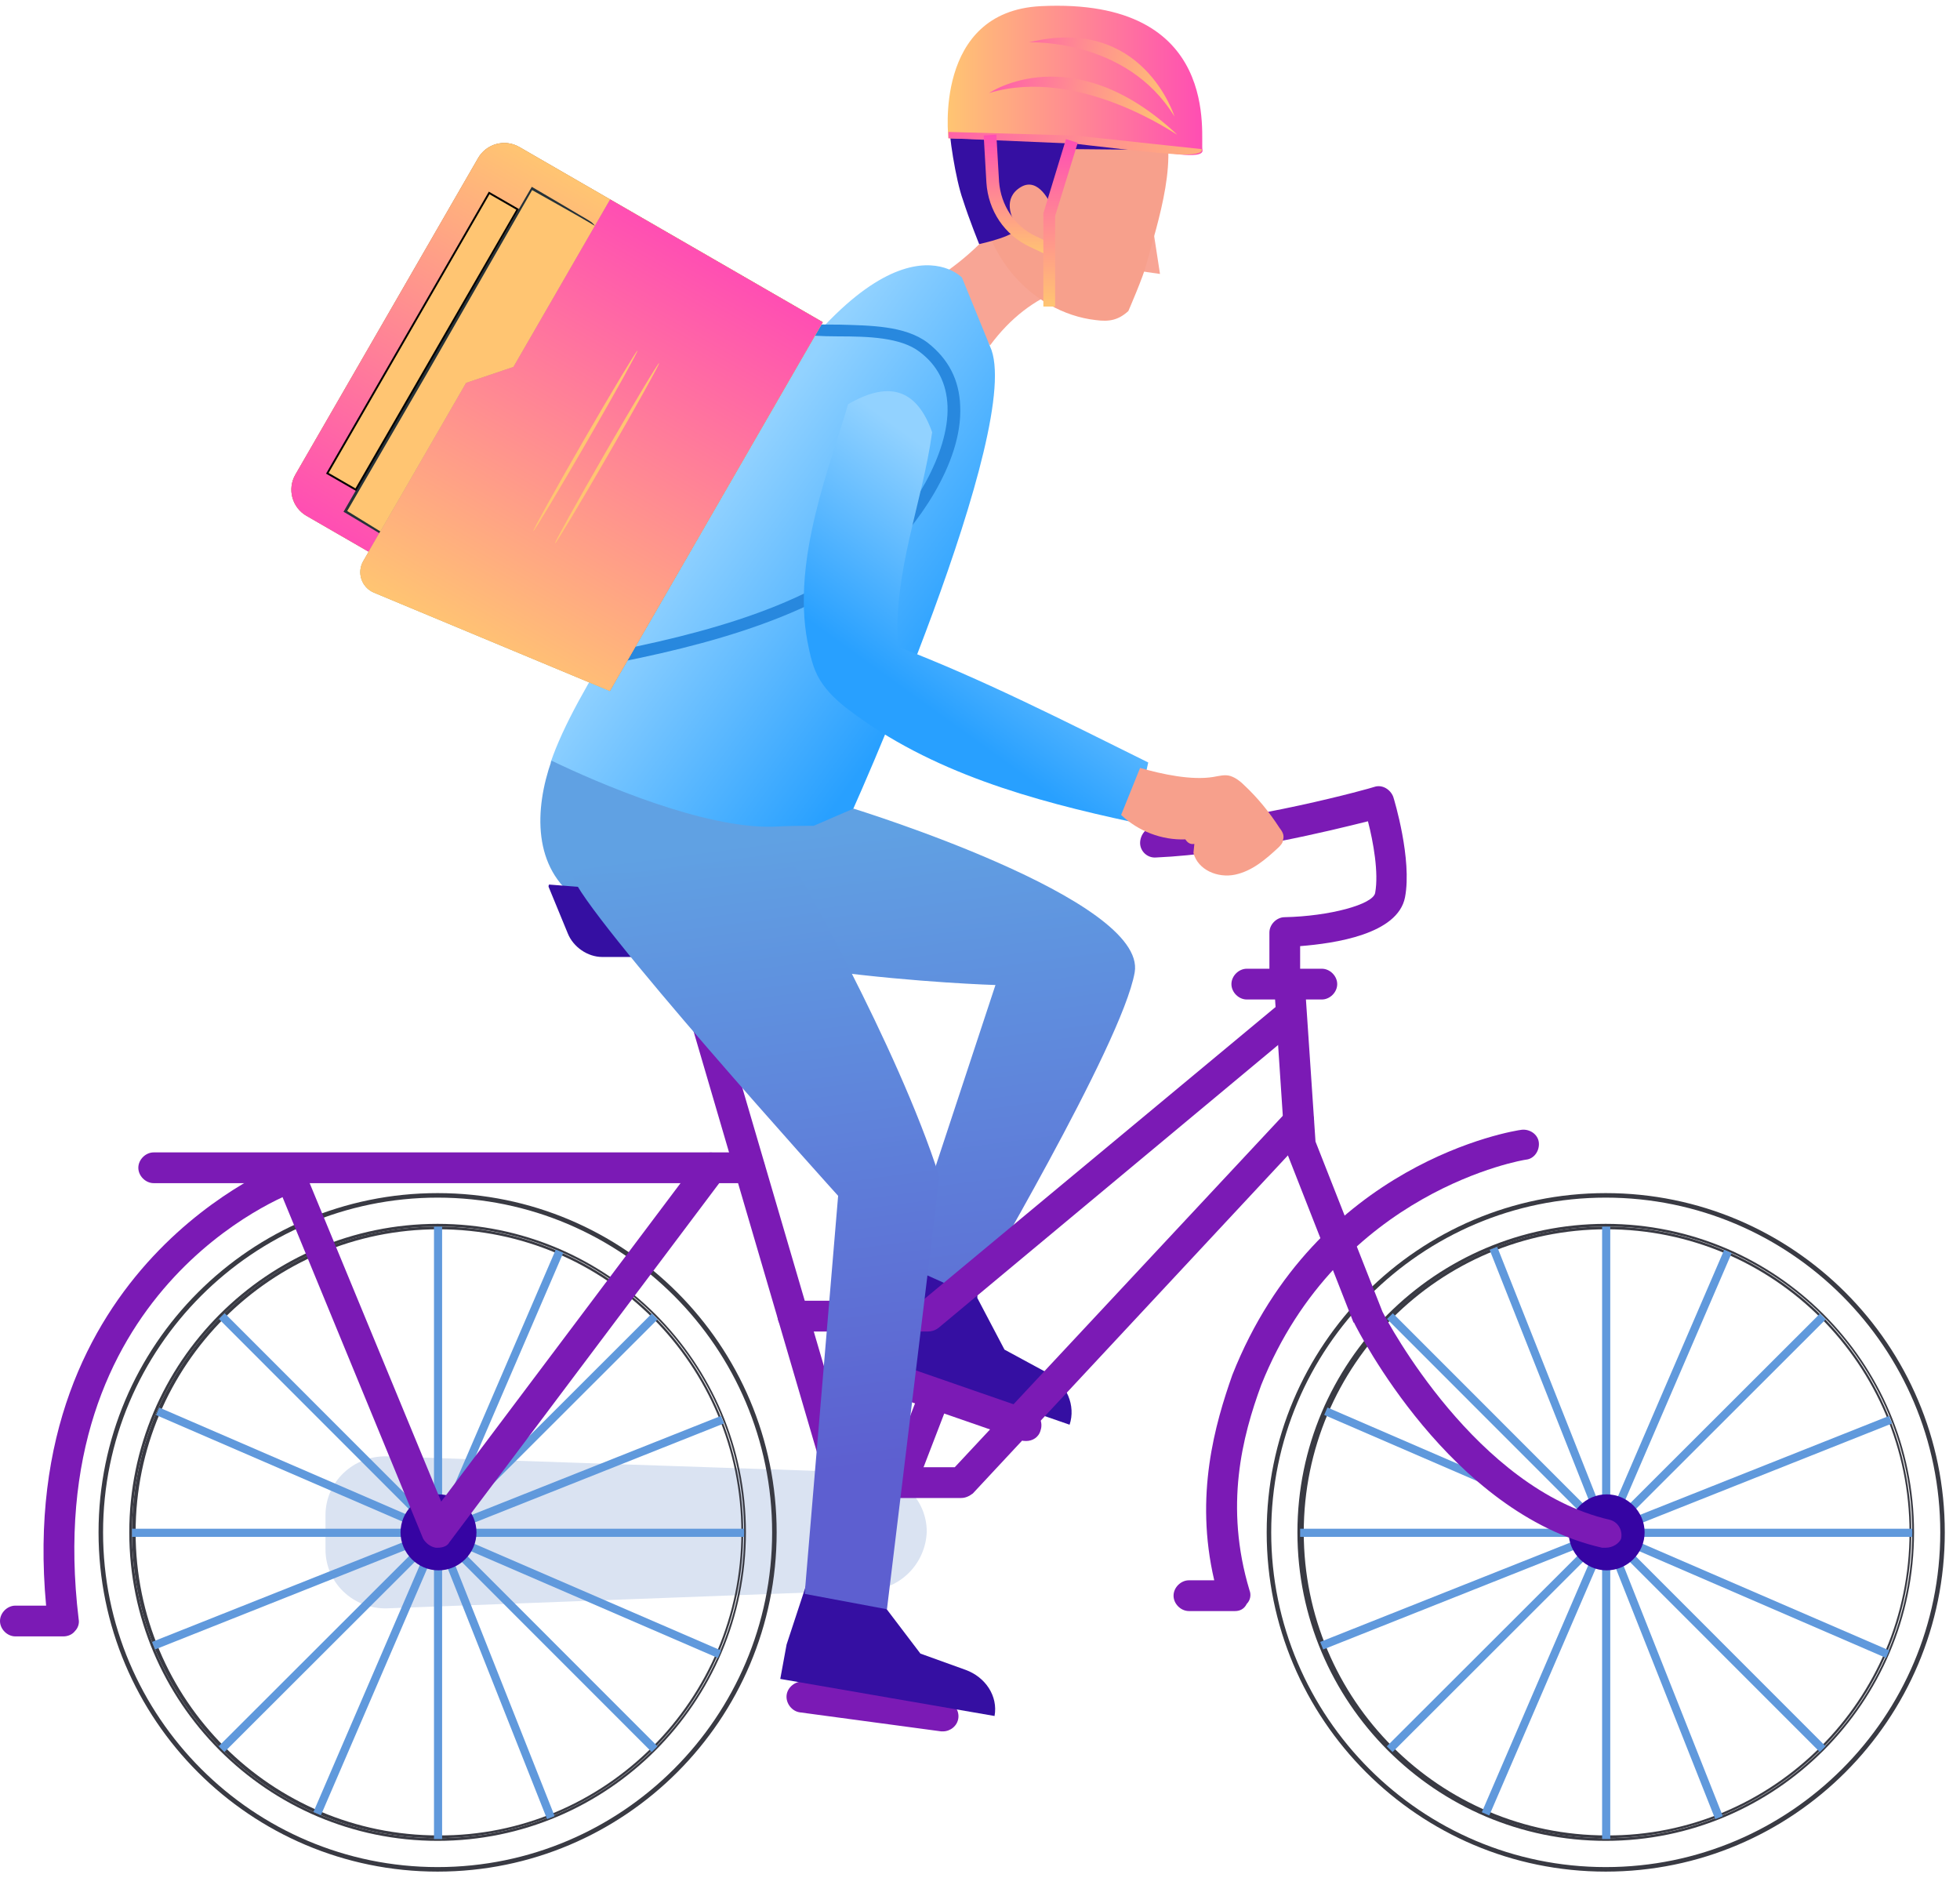 <svg width="104" height="100" viewBox="0 0 104 100" fill="none" xmlns="http://www.w3.org/2000/svg">
<path d="M52.532 18.326L50.037 14.534C51.572 13.478 52.868 12.182 53.827 10.646L56.226 15.398C54.883 15.926 53.635 16.838 52.532 18.326Z" fill="#F8A595"/>
<path d="M61.071 11.414C61.071 11.414 61.407 13.622 61.551 14.534L60.208 14.342L61.071 11.414Z" fill="#F8A595"/>
<path d="M60.831 14.006C60.687 14.63 59.872 16.502 59.872 16.502C59.344 16.982 58.864 17.078 58.145 16.982C56.418 16.79 54.786 15.83 53.683 14.486C52.58 13.142 51.956 11.414 51.812 9.686C51.668 7.479 52.532 4.983 54.547 4.071C56.562 3.159 60.352 3.927 61.503 5.943C62.702 8.103 61.407 11.846 60.831 14.006Z" fill="#F7A08C"/>
<path d="M48.07 66.514L46.295 69.97L45.671 71.746L56.754 75.586C57.089 74.578 56.61 73.426 55.602 72.85L53.299 71.602L51.86 68.866V68.05L48.07 66.514Z" fill="#350FA2"/>
<path d="M41.017 43.908C41.833 43.86 44.039 44.244 44.663 44.244C45.191 43.236 54.45 22.453 52.531 18.374L51.044 14.726C51.044 14.726 47.062 10.502 39.146 23.558C34.541 31.189 30.559 36.517 29.215 40.452C31.758 41.652 37.275 44.1 41.017 43.908Z" fill="url(#paint0_linear_4_452)"/>
<path d="M60.208 51.587C60.879 47.7 45.288 42.9 45.288 42.9L43.177 43.812C42.553 43.812 41.834 43.812 41.018 43.86C37.324 43.956 31.759 41.556 29.264 40.356C28.353 42.948 28.257 46.068 30.703 47.748C36.556 51.779 52.82 52.259 52.82 52.259L47.926 67.09L51.668 68.77C51.572 68.722 59.536 55.427 60.208 51.587Z" fill="url(#paint1_linear_4_452)"/>
<path d="M51.956 12.95C51.956 12.95 51.428 11.654 51.093 10.598C50.709 9.543 50.325 7.047 50.373 6.423C50.421 5.799 56.993 6.039 56.993 6.039L61.935 7.959L56.945 7.911L55.746 10.838C55.746 10.838 55.122 9.351 54.163 9.926C53.203 10.502 53.635 11.558 53.971 11.99C54.211 12.47 51.956 12.95 51.956 12.95Z" fill="#350FA2"/>
<path d="M61.407 8.007C61.407 8.151 56.897 7.527 56.897 7.527L50.325 7.335C50.325 7.335 49.509 0.615 55.218 0.327C64.909 -0.153 63.662 7.335 63.806 7.959C63.902 8.535 61.407 8.007 61.407 8.007Z" fill="url(#paint2_linear_4_452)"/>
<path d="M52.484 4.935C52.484 4.935 56.897 1.911 62.462 7.143C62.462 7.191 57.281 3.495 52.484 4.935Z" fill="url(#paint3_linear_4_452)"/>
<path d="M62.319 6.183C62.319 6.183 60.639 0.759 54.595 2.247C54.595 2.247 59.776 2.007 62.319 6.183Z" fill="url(#paint4_linear_4_452)"/>
<path d="M30.847 35.508L30.752 34.885C36.077 33.925 42.649 32.437 46.391 29.077C48.358 27.301 50.373 24.085 50.277 21.542C50.229 20.342 49.749 19.382 48.79 18.662C47.782 17.894 46.055 17.846 44.472 17.846C43.609 17.846 42.793 17.798 42.121 17.702L42.265 17.078C42.889 17.222 43.657 17.222 44.52 17.222C46.151 17.27 48.022 17.27 49.222 18.182C50.325 19.046 50.901 20.15 50.949 21.542C51.093 24.613 48.55 28.021 46.823 29.605C42.937 33.013 36.221 34.549 30.847 35.508Z" fill="#2888DE"/>
<path d="M16.262 27.366L32.357 36.658L43.653 17.093L27.558 7.801C27.19 7.588 26.753 7.531 26.342 7.641C25.932 7.751 25.582 8.019 25.37 8.387L15.67 25.187C15.46 25.554 15.405 25.99 15.516 26.398C15.627 26.807 15.895 27.155 16.262 27.366Z" fill="#719D9F"/>
<path d="M16.262 27.366L32.357 36.658L43.653 17.093L27.558 7.801C27.19 7.588 26.753 7.531 26.342 7.641C25.932 7.751 25.582 8.019 25.37 8.387L15.67 25.187C15.46 25.554 15.405 25.99 15.516 26.398C15.627 26.807 15.895 27.155 16.262 27.366Z" fill="#F08F3C"/>
<path d="M16.262 27.366L32.357 36.658L43.653 17.093L27.558 7.801C27.19 7.588 26.753 7.531 26.342 7.641C25.932 7.751 25.582 8.019 25.37 8.387L15.67 25.187C15.46 25.554 15.405 25.99 15.516 26.398C15.627 26.807 15.895 27.155 16.262 27.366Z" fill="url(#paint5_linear_4_452)"/>
<path d="M24.145 30.695L18.308 27.153L28.194 10.03L31.568 11.978" fill="#FFC572"/>
<path d="M31.568 11.978C31.489 11.938 31.412 11.894 31.337 11.845C31.174 11.751 30.953 11.623 30.673 11.461C30.079 11.118 29.231 10.649 28.183 10.056L28.265 10.034L22.611 19.893L18.385 27.176L18.359 27.071C20.103 28.143 21.551 29.037 22.594 29.68C23.088 29.99 23.479 30.236 23.766 30.414C23.895 30.489 23.997 30.547 24.063 30.61C24.102 30.626 24.138 30.647 24.171 30.672C24.132 30.657 24.096 30.636 24.063 30.61C23.98 30.562 23.875 30.502 23.755 30.433C23.463 30.264 23.063 30.033 22.559 29.742C21.519 29.121 20.06 28.246 18.292 27.188L18.227 27.151L18.265 27.086L22.475 19.794L28.185 9.967L28.217 9.912L28.272 9.944C29.315 10.546 30.144 11.049 30.736 11.395C31.016 11.557 31.237 11.684 31.391 11.794C31.455 11.85 31.514 11.912 31.568 11.978Z" fill="#263238"/>
<path d="M18.879 25.981L17.369 25.11L25.956 10.236L27.466 11.107L18.879 25.981Z" fill="#FFC572" stroke="black" stroke-width="0.1"/>
<path d="M19.839 31.44L32.357 36.658L43.653 17.093L32.374 10.582L27.244 19.468L24.733 20.314L19.275 29.769C19.191 29.914 19.14 30.075 19.123 30.241C19.107 30.407 19.126 30.574 19.18 30.732C19.233 30.89 19.32 31.035 19.433 31.157C19.547 31.279 19.686 31.376 19.839 31.44Z" fill="#88C0C2"/>
<path d="M19.839 31.44L32.357 36.658L43.653 17.093L32.374 10.582L27.244 19.468L24.733 20.314L19.275 29.769C19.191 29.914 19.14 30.075 19.123 30.241C19.107 30.407 19.126 30.574 19.18 30.732C19.233 30.89 19.32 31.035 19.433 31.157C19.547 31.279 19.686 31.376 19.839 31.44Z" fill="#F3AC4A"/>
<path d="M19.839 31.44L32.357 36.658L43.653 17.093L32.374 10.582L27.244 19.468L24.733 20.314L19.275 29.769C19.191 29.914 19.14 30.075 19.123 30.241C19.107 30.407 19.126 30.574 19.18 30.732C19.233 30.89 19.32 31.035 19.433 31.157C19.547 31.279 19.686 31.376 19.839 31.44Z" fill="url(#paint6_linear_4_452)"/>
<path d="M33.826 18.601C33.869 18.625 32.663 20.8 31.143 23.433C29.623 26.065 28.345 28.194 28.302 28.169C28.259 28.144 29.465 25.97 30.983 23.34C32.502 20.71 33.783 18.576 33.826 18.601Z" fill="#FFC572"/>
<path d="M34.974 19.263C35.017 19.288 33.81 21.462 32.29 24.095C30.77 26.728 29.492 28.856 29.449 28.832C29.406 28.807 30.612 26.632 32.13 24.003C33.649 21.373 34.927 19.236 34.974 19.263Z" fill="#FFC572"/>
<path d="M46.631 82.544C46.535 82.544 46.439 82.544 46.343 82.496C45.911 82.352 45.719 81.872 45.863 81.44L48.838 73.712C48.982 73.28 49.461 73.088 49.893 73.232C50.325 73.376 50.517 73.856 50.373 74.288L47.398 82.016C47.303 82.352 46.967 82.544 46.631 82.544Z" fill="#7B1AB5"/>
<path d="M54.45 76.45C54.354 76.45 54.258 76.45 54.162 76.402L46.966 73.906C46.534 73.762 46.294 73.282 46.438 72.85C46.582 72.418 47.062 72.178 47.494 72.322L54.69 74.818C55.121 74.962 55.361 75.442 55.217 75.874C55.121 76.258 54.786 76.45 54.45 76.45Z" fill="#7B1AB5"/>
<path d="M45.863 90.849C45.432 90.849 45.048 90.513 45.048 90.081L44.712 84.081C44.664 83.649 45.048 83.217 45.48 83.217C45.959 83.217 46.343 83.553 46.343 83.985L46.679 89.984C46.727 90.416 46.343 90.849 45.911 90.849H45.863Z" fill="#6D6E71"/>
<path d="M46.103 84.369L20.533 85.329C18.758 85.377 17.271 83.985 17.271 82.209V80.385C17.271 78.609 18.758 77.218 20.533 77.266L46.103 78.13C47.782 78.178 49.174 79.569 49.174 81.249C49.126 82.929 47.782 84.321 46.103 84.369Z" fill="#DAE3F2"/>
<path d="M85.202 63.299C95.133 63.299 103.193 71.362 103.193 81.297C103.193 91.233 95.133 99.296 85.202 99.296C75.272 99.296 67.212 91.233 67.212 81.297C67.212 71.362 75.272 63.299 85.202 63.299ZM102.953 81.297C102.953 71.506 94.989 63.539 85.202 63.539C75.415 63.539 67.452 71.506 67.452 81.297C67.452 91.088 75.415 99.056 85.202 99.056C94.989 99.056 102.953 91.088 102.953 81.297Z" fill="#393A43"/>
<path d="M85.202 64.93C94.221 64.93 101.561 72.274 101.561 81.297C101.561 90.321 94.221 97.664 85.202 97.664C76.183 97.664 68.843 90.321 68.843 81.297C68.843 72.274 76.183 64.93 85.202 64.93ZM101.466 81.297C101.466 72.322 94.221 65.074 85.25 65.074C76.279 65.074 69.035 72.322 69.035 81.297C69.035 90.273 76.279 97.52 85.25 97.52C94.173 97.52 101.466 90.273 101.466 81.297Z" fill="#393A43"/>
<path d="M85.202 65.075C94.173 65.075 101.417 72.322 101.417 81.297C101.417 90.273 94.173 97.52 85.202 97.52C76.231 97.52 68.987 90.273 68.987 81.297C68.987 72.322 76.279 65.075 85.202 65.075ZM101.322 81.297C101.322 72.418 94.125 65.218 85.25 65.218C76.375 65.218 69.179 72.418 69.179 81.297C69.179 90.177 76.375 97.376 85.25 97.376C94.077 97.424 101.322 90.177 101.322 81.297Z" fill="#393A43"/>
<path d="M85.442 65.075H85.01V97.568H85.442V65.075Z" fill="#6099DC"/>
<path d="M101.465 81.105H68.987V81.537H101.465V81.105Z" fill="#6099DC"/>
<path d="M96.571 69.692L73.586 92.648L73.891 92.954L96.876 69.997L96.571 69.692Z" fill="#6099DC"/>
<path d="M73.904 69.672L73.598 69.977L96.564 92.953L96.869 92.648L73.904 69.672Z" fill="#6099DC"/>
<path d="M91.488 66.308L78.627 96.147L79.023 96.318L91.885 66.479L91.488 66.308Z" fill="#6099DC"/>
<path d="M70.435 74.673L70.264 75.069L100.079 87.96L100.25 87.563L70.435 74.673Z" fill="#6099DC"/>
<path d="M100.236 75.119L70.05 87.11L70.21 87.511L100.395 75.521L100.236 75.119Z" fill="#6099DC"/>
<path d="M79.442 66.148L79.041 66.307L91.013 96.513L91.414 96.354L79.442 66.148Z" fill="#6099DC"/>
<path d="M87.265 81.297C87.265 82.401 86.354 83.313 85.25 83.313C84.147 83.313 83.235 82.401 83.235 81.297C83.235 80.193 84.147 79.281 85.25 79.281C86.354 79.281 87.265 80.193 87.265 81.297Z" fill="#3604A3"/>
<path d="M23.22 63.299C33.15 63.299 41.21 71.362 41.21 81.297C41.21 91.233 33.15 99.296 23.22 99.296C13.289 99.296 5.229 91.233 5.229 81.297C5.229 71.362 13.289 63.299 23.22 63.299ZM40.97 81.297C40.97 71.506 33.006 63.539 23.22 63.539C13.433 63.539 5.469 71.506 5.469 81.297C5.469 91.088 13.433 99.056 23.22 99.056C33.006 99.056 40.97 91.088 40.97 81.297Z" fill="#393A43"/>
<path d="M23.22 64.93C32.239 64.93 39.579 72.274 39.579 81.297C39.579 90.321 32.239 97.664 23.22 97.664C14.2 97.664 6.86 90.321 6.86 81.297C6.86 72.274 14.2 64.93 23.22 64.93ZM39.483 81.297C39.483 72.322 32.239 65.074 23.267 65.074C14.296 65.074 7.004 72.322 7.004 81.297C7.004 90.273 14.248 97.52 23.22 97.52C32.191 97.52 39.483 90.273 39.483 81.297Z" fill="#393A43"/>
<path d="M23.22 65.075C32.191 65.075 39.435 72.322 39.435 81.297C39.435 90.273 32.191 97.52 23.22 97.52C14.248 97.52 7.004 90.273 7.004 81.297C7.004 72.322 14.296 65.075 23.22 65.075ZM39.339 81.297C39.339 72.418 32.143 65.218 23.267 65.218C14.392 65.218 7.196 72.418 7.196 81.297C7.196 90.177 14.392 97.376 23.267 97.376C32.095 97.424 39.339 90.177 39.339 81.297Z" fill="#393A43"/>
<path d="M23.459 65.075H23.028V97.568H23.459V65.075Z" fill="#6099DC"/>
<path d="M39.483 81.105H7.004V81.537H39.483V81.105Z" fill="#6099DC"/>
<path d="M34.588 69.69L11.603 92.647L11.908 92.952L34.893 69.996L34.588 69.69Z" fill="#6099DC"/>
<path d="M11.921 69.671L11.616 69.977L34.582 92.953L34.887 92.647L11.921 69.671Z" fill="#6099DC"/>
<path d="M29.49 66.294L16.632 96.133L17.028 96.304L29.887 66.465L29.49 66.294Z" fill="#6099DC"/>
<path d="M8.45 74.676L8.278 75.073L38.094 87.963L38.265 87.566L8.45 74.676Z" fill="#6099DC"/>
<path d="M38.255 75.118L8.069 87.109L8.228 87.51L38.414 75.52L38.255 75.118Z" fill="#6099DC"/>
<path d="M17.458 66.147L17.057 66.306L29.028 96.512L29.43 96.353L17.458 66.147Z" fill="#6099DC"/>
<path d="M25.282 81.297C25.282 82.401 24.371 83.313 23.267 83.313C22.164 83.313 21.253 82.401 21.253 81.297C21.253 80.193 22.164 79.281 23.267 79.281C24.371 79.281 25.282 80.193 25.282 81.297Z" fill="#3604A3"/>
<path d="M85.202 82.113C85.154 82.113 85.058 82.113 85.01 82.113C76.951 80.289 72.057 70.594 71.865 70.21C71.865 70.21 71.865 70.162 71.817 70.162L68.219 60.995C68.171 60.899 68.171 60.851 68.171 60.755L67.644 52.835C67.596 52.403 67.98 51.971 68.411 51.971C68.891 51.923 69.275 52.307 69.275 52.739L69.802 60.563L73.353 69.586C73.64 70.162 78.342 78.993 85.394 80.625C85.826 80.721 86.114 81.153 86.018 81.633C85.922 81.873 85.586 82.113 85.202 82.113Z" fill="#7B1AB5"/>
<path d="M70.138 53.027H66.156C65.725 53.027 65.341 52.643 65.341 52.211C65.341 51.779 65.725 51.395 66.156 51.395H70.138C70.57 51.395 70.954 51.779 70.954 52.211C70.954 52.643 70.57 53.027 70.138 53.027Z" fill="#7B1AB5"/>
<path d="M68.171 52.403C67.74 52.403 67.356 52.019 67.356 51.587V49.476C67.356 49.044 67.74 48.66 68.171 48.66C70.522 48.612 72.873 47.988 72.969 47.364C73.161 46.308 72.873 44.676 72.585 43.572C70.666 44.052 65.629 45.3 61.359 45.492C60.879 45.54 60.495 45.156 60.495 44.724C60.495 44.292 60.831 43.86 61.263 43.86C66.3 43.62 72.825 41.796 72.921 41.748C73.353 41.604 73.784 41.892 73.928 42.276C73.976 42.42 74.936 45.588 74.552 47.604C74.168 49.572 70.81 50.052 68.987 50.196V51.539C68.987 52.019 68.603 52.403 68.171 52.403Z" fill="#7B1AB5"/>
<path d="M65.533 85.473H63.086C62.654 85.473 62.27 85.089 62.27 84.657C62.27 84.225 62.654 83.841 63.086 83.841H64.429C63.374 79.329 64.477 75.538 65.389 72.946C69.85 61.667 80.309 59.987 80.741 59.939C81.172 59.891 81.604 60.179 81.652 60.611C81.7 61.043 81.412 61.475 80.981 61.523C80.885 61.523 71.05 63.155 66.924 73.474C65.917 76.21 64.957 79.905 66.3 84.369C66.396 84.609 66.348 84.897 66.156 85.089C66.013 85.377 65.773 85.473 65.533 85.473Z" fill="#7B1AB5"/>
<path d="M49.222 70.642H42.073C41.642 70.642 41.258 70.258 41.258 69.826C41.258 69.394 41.642 69.01 42.073 69.01H48.934L67.644 53.459C67.98 53.171 68.507 53.219 68.795 53.555C69.083 53.891 69.035 54.419 68.699 54.707L49.797 70.45C49.605 70.594 49.413 70.642 49.222 70.642Z" fill="#7B1AB5"/>
<path d="M50.997 79.474H44.664C44.232 79.474 43.848 79.09 43.848 78.657C43.848 78.226 44.232 77.842 44.664 77.842H50.661L68.315 58.931C68.603 58.595 69.131 58.595 69.467 58.883C69.802 59.171 69.802 59.699 69.515 60.035L51.62 79.234C51.428 79.377 51.236 79.474 50.997 79.474Z" fill="#7B1AB5"/>
<path d="M45.432 82.113C45.096 82.113 44.76 81.873 44.664 81.537L35.645 50.772C35.501 50.34 35.789 49.859 36.221 49.764C36.652 49.62 37.132 49.907 37.228 50.34L46.247 81.105C46.391 81.537 46.103 82.017 45.672 82.113C45.576 82.113 45.528 82.113 45.432 82.113Z" fill="#7B1AB5"/>
<path d="M47.447 81.297C47.447 82.401 46.535 83.313 45.432 83.313C44.328 83.313 43.417 82.401 43.417 81.297C43.417 80.193 44.328 79.281 45.432 79.281C46.583 79.281 47.447 80.193 47.447 81.297Z" fill="#808285"/>
<path d="M39.771 62.771H8.156C7.724 62.771 7.34 62.387 7.34 61.955C7.34 61.523 7.724 61.139 8.156 61.139H39.771C40.202 61.139 40.586 61.523 40.586 61.955C40.586 62.387 40.202 62.771 39.771 62.771Z" fill="#7B1AB5"/>
<path d="M23.22 82.113C23.172 82.113 23.172 82.113 23.124 82.113C22.836 82.065 22.596 81.873 22.452 81.633L14.488 62.291C14.296 61.859 14.536 61.379 14.92 61.235C15.352 61.043 15.832 61.283 15.975 61.667L23.411 79.665L37.084 61.475C37.372 61.091 37.852 61.043 38.236 61.331C38.619 61.619 38.667 62.099 38.379 62.483L23.843 81.825C23.747 82.017 23.507 82.113 23.22 82.113Z" fill="#7B1AB5"/>
<path d="M3.358 86.817H0.816C0.384 86.817 0 86.433 0 86.001C0 85.569 0.384 85.185 0.816 85.185H2.447C0.768 67.09 15.016 61.715 15.16 61.667C15.592 61.523 16.071 61.715 16.215 62.147C16.359 62.579 16.167 63.059 15.736 63.203C15.16 63.395 2.063 68.434 4.174 85.905C4.222 86.145 4.126 86.385 3.982 86.529C3.838 86.721 3.598 86.817 3.358 86.817Z" fill="#7B1AB5"/>
<path d="M50.037 91.856C49.989 91.856 49.941 91.856 49.941 91.856L42.457 90.849C42.025 90.8 41.69 90.368 41.738 89.937C41.785 89.505 42.217 89.169 42.649 89.217L50.133 90.225C50.565 90.272 50.901 90.704 50.853 91.136C50.805 91.569 50.421 91.856 50.037 91.856Z" fill="#7B1AB5"/>
<path d="M29.12 47.076L30.128 49.523C30.416 50.243 31.183 50.771 31.951 50.771H42.505C42.601 50.771 42.649 50.675 42.601 50.627L42.265 49.715C41.882 48.612 40.874 47.844 39.675 47.748L29.168 46.932C29.168 46.884 29.072 46.98 29.12 47.076Z" fill="#350FA2"/>
<path d="M42.937 83.601L41.737 87.249L41.402 89.073L52.772 91.04C52.964 89.985 52.292 88.977 51.236 88.593L48.838 87.729L47.015 85.329L46.871 84.513L42.937 83.601Z" fill="#350FA2"/>
<path d="M42.073 45.828C42.073 45.828 47.59 55.379 49.845 62.435L47.063 85.377L42.697 84.561L44.472 63.443C44.472 63.443 30.895 48.42 30.368 46.452L42.073 45.828Z" fill="url(#paint7_linear_4_452)"/>
<path d="M47.638 34.309C47.398 30.277 48.934 26.725 49.461 22.933C48.694 20.774 47.303 20.102 45 21.446C44.04 24.757 42.025 29.653 42.841 34.021C42.985 34.741 43.129 35.461 43.513 36.084C43.896 36.709 44.472 37.236 45.048 37.668C49.413 40.98 54.739 42.468 60.112 43.62C60.304 42.612 60.735 41.412 60.927 40.452C56.562 38.292 52.148 36.036 47.638 34.309Z" fill="url(#paint8_linear_4_452)"/>
<path d="M67.883 43.908C67.356 43.092 66.732 42.324 66.013 41.652C65.821 41.46 65.581 41.268 65.293 41.172C65.005 41.076 64.669 41.172 64.381 41.22C63.23 41.412 61.647 41.076 60.495 40.74L59.488 43.236C60.4 44.1 61.647 44.58 62.894 44.532C62.99 44.676 63.134 44.82 63.374 44.772L63.326 45.252C63.566 46.164 64.621 46.596 65.533 46.404C66.444 46.212 67.164 45.588 67.835 44.964C67.931 44.868 68.075 44.724 68.075 44.58C68.171 44.292 68.027 44.1 67.883 43.908Z" fill="#F7A08C"/>
<path d="M50.325 6.999L57.041 7.191L63.758 7.911C63.758 7.911 63.95 8.199 62.846 8.199C61.743 8.199 57.041 7.623 57.041 7.623L50.325 7.335V6.999Z" fill="url(#paint9_linear_4_452)"/>
<path d="M55.554 13.526L54.643 13.094C53.299 12.47 52.436 11.174 52.34 9.687L52.196 7.191L52.868 7.143L53.011 9.639C53.108 10.886 53.827 11.99 54.931 12.518L55.842 12.95L55.554 13.526Z" fill="url(#paint10_linear_4_452)"/>
<path d="M55.986 16.262H55.362V11.318L56.562 7.383L57.185 7.575L55.986 11.462V16.262Z" fill="url(#paint11_linear_4_452)"/>
<defs>
<linearGradient id="paint0_linear_4_452" x1="38.033" y1="26.017" x2="50.116" y2="34.766" gradientUnits="userSpaceOnUse">
<stop stop-color="#92D2FF"/>
<stop offset="1" stop-color="#28A0FF"/>
</linearGradient>
<linearGradient id="paint1_linear_4_452" x1="43.989" y1="44.128" x2="48.556" y2="78.907" gradientUnits="userSpaceOnUse">
<stop stop-color="#60A1E3"/>
<stop offset="1" stop-color="#5D5FD0"/>
</linearGradient>
<linearGradient id="paint2_linear_4_452" x1="50.289" y1="4.232" x2="63.777" y2="4.232" gradientUnits="userSpaceOnUse">
<stop stop-color="#FFC572"/>
<stop offset="1" stop-color="#FF4EB3"/>
</linearGradient>
<linearGradient id="paint3_linear_4_452" x1="62.14" y1="6.275" x2="51.231" y2="3.758" gradientUnits="userSpaceOnUse">
<stop stop-color="#FFC572"/>
<stop offset="1" stop-color="#FF4EB3"/>
</linearGradient>
<linearGradient id="paint4_linear_4_452" x1="62.502" y1="4.704" x2="51.593" y2="2.188" gradientUnits="userSpaceOnUse">
<stop stop-color="#FFC572"/>
<stop offset="1" stop-color="#FF4EB3"/>
</linearGradient>
<linearGradient id="paint5_linear_4_452" x1="23.61" y1="31.595" x2="34.908" y2="12.027" gradientUnits="userSpaceOnUse">
<stop stop-color="#FF4EB3"/>
<stop offset="1" stop-color="#FFC572"/>
</linearGradient>
<linearGradient id="paint6_linear_4_452" x1="25.082" y1="34.465" x2="37.255" y2="13.381" gradientUnits="userSpaceOnUse">
<stop stop-color="#FFC572"/>
<stop offset="1" stop-color="#FF4EB3"/>
</linearGradient>
<linearGradient id="paint7_linear_4_452" x1="38.799" y1="44.611" x2="43.208" y2="78.19" gradientUnits="userSpaceOnUse">
<stop stop-color="#60A1E3"/>
<stop offset="1" stop-color="#5D5FD0"/>
</linearGradient>
<linearGradient id="paint8_linear_4_452" x1="55.569" y1="28.371" x2="49.062" y2="37.392" gradientUnits="userSpaceOnUse">
<stop stop-color="#92D2FF"/>
<stop offset="1" stop-color="#28A0FF"/>
</linearGradient>
<linearGradient id="paint9_linear_4_452" x1="67.143" y1="9.286" x2="46.864" y2="5.932" gradientUnits="userSpaceOnUse">
<stop stop-color="#FFC572"/>
<stop offset="1" stop-color="#FF4EB3"/>
</linearGradient>
<linearGradient id="paint10_linear_4_452" x1="53.986" y1="13.542" x2="53.986" y2="7.157" gradientUnits="userSpaceOnUse">
<stop stop-color="#FFC572"/>
<stop offset="1" stop-color="#FF4EB3"/>
</linearGradient>
<linearGradient id="paint11_linear_4_452" x1="56.275" y1="16.245" x2="56.275" y2="7.396" gradientUnits="userSpaceOnUse">
<stop stop-color="#FFC572"/>
<stop offset="1" stop-color="#FF4EB3"/>
</linearGradient>
</defs>
</svg>
